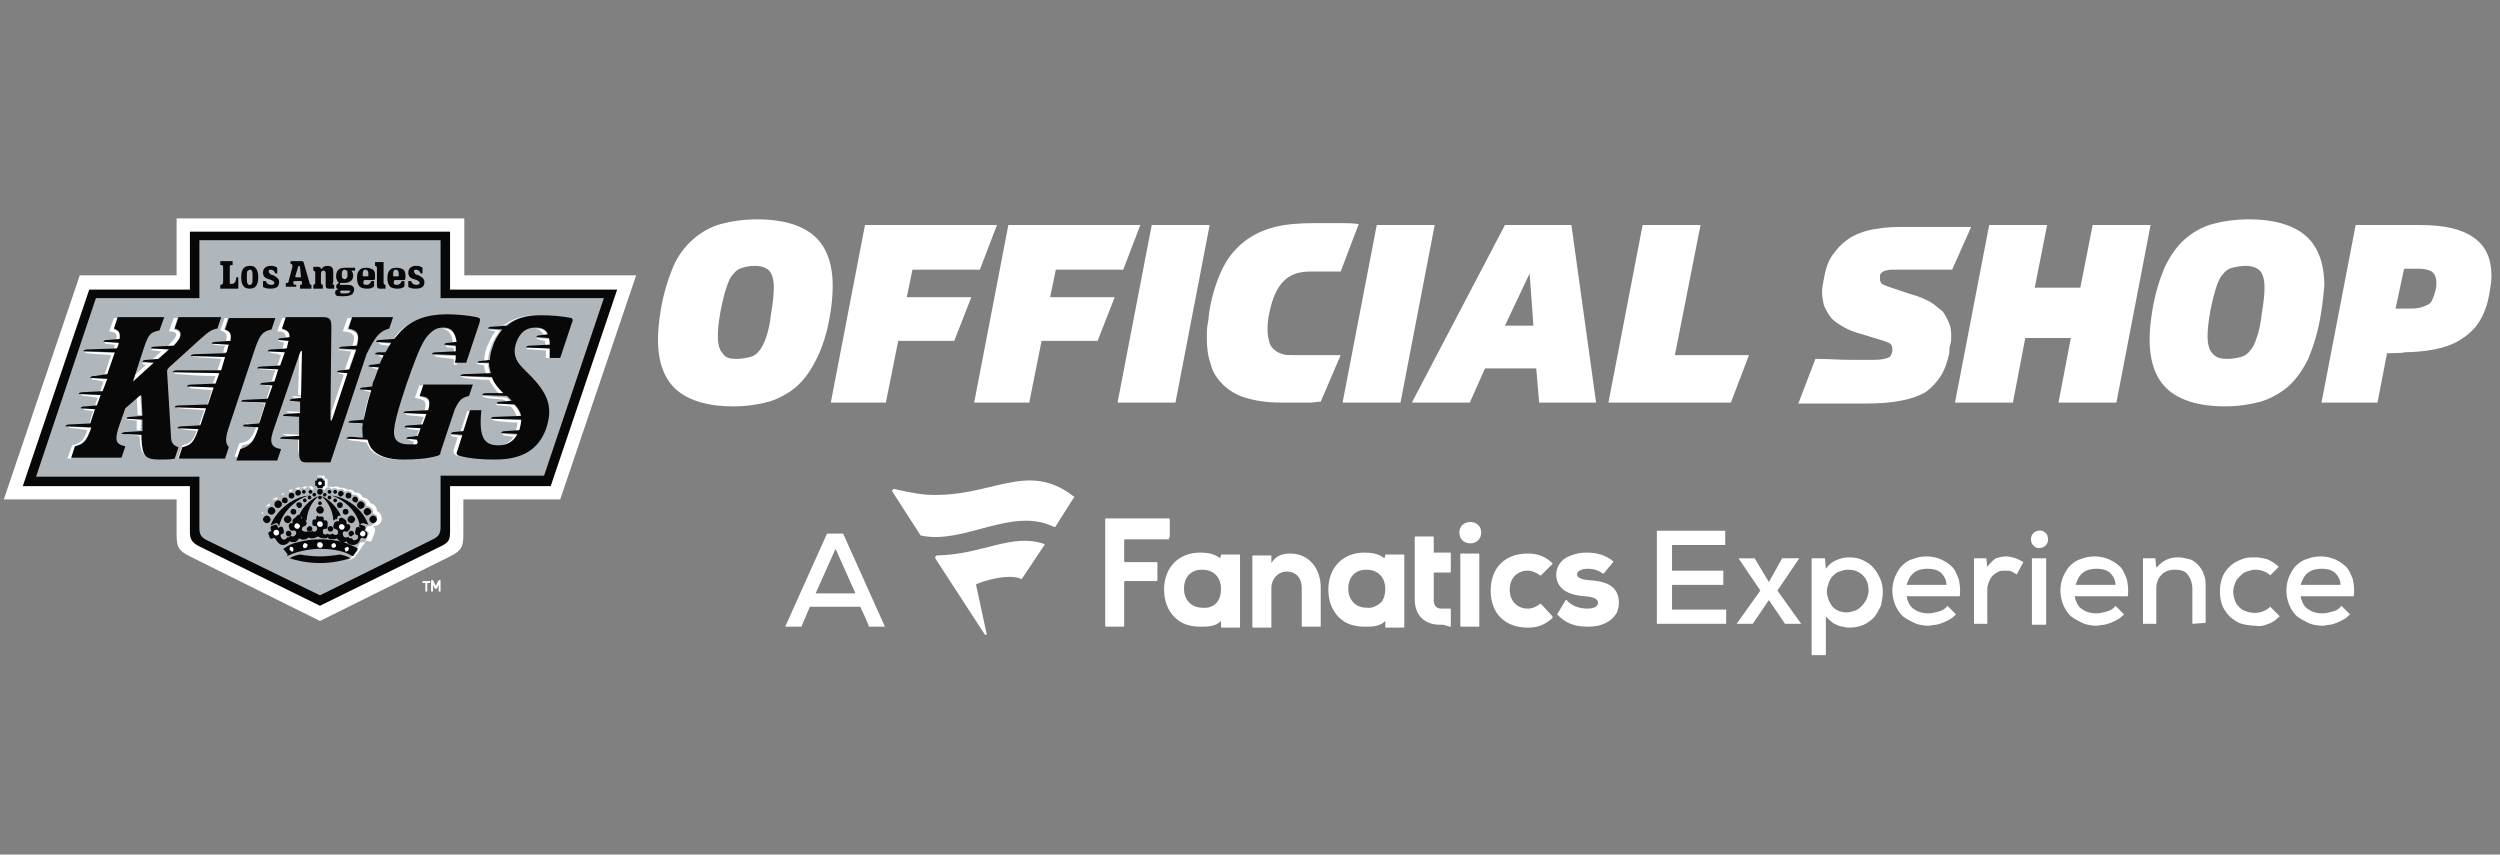 <?xml version="1.0" encoding="utf-8"?>
<!-- Generator: Adobe Illustrator 27.7.0, SVG Export Plug-In . SVG Version: 6.00 Build 0)  -->
<svg version="1.1" id="Layer_1" xmlns="http://www.w3.org/2000/svg" xmlns:xlink="http://www.w3.org/1999/xlink" x="0px" y="0px"
	 viewBox="0 0 263.3 90" style="enable-background:new 0 0 263.3 90;" xml:space="preserve">
<rect x="0" y="0" width="263.3" height="90" fill="#808080" stroke="none"/>
<style type="text/css">
	.st0{fill:#FFFFFF;}
	.st1{fill:#090808;}
	.st2{fill:#B0B7BC;}
	.st3{fill-rule:evenodd;clip-rule:evenodd;fill:#B0B7BC;}
</style>
<path class="st0" d="M87.4,33.3c-0.3,1.8-0.8,3.3-1.4,4.5s-1.3,2.2-2.1,2.9C83.1,41.4,82,42,81,42.3c-1.1,0.3-2.4,0.5-3.8,0.5
	c-2.6,0-4.6-0.6-5.9-1.7c-1.3-1.1-2-2.9-2-5.3c0-1,0.1-2,0.3-3.2c0.3-1.8,0.8-3.3,1.3-4.5s1.3-2.2,2.1-2.9c0.8-0.7,1.8-1.3,2.9-1.6
	c1.1-0.3,2.4-0.5,3.9-0.5c2.6,0,4.6,0.6,5.9,1.7s2,2.9,2,5.3C87.7,31.1,87.6,32.2,87.4,33.3z M77.6,37.8c0.5,0,1-0.1,1.4-0.2
	c0.4-0.1,0.7-0.3,1-0.7s0.5-0.8,0.7-1.4s0.4-1.4,0.5-2.4c0.2-1.2,0.3-2.1,0.3-2.8c0-0.9-0.2-1.5-0.5-1.8S80.2,28,79.5,28
	c-0.5,0-1,0.1-1.3,0.2c-0.4,0.1-0.7,0.3-1,0.7c-0.3,0.3-0.5,0.8-0.7,1.4s-0.4,1.4-0.6,2.4c-0.2,1.1-0.3,2-0.3,2.7
	c0,0.9,0.2,1.5,0.5,1.8C76.4,37.7,76.9,37.8,77.6,37.8z M94.6,35.9l-1.3,6.5h-5.8l3.6-18.7H105l-1.8,4.7h-7.1l-0.6,2.9h6.8l-1.8,4.6
	H94.6L94.6,35.9L94.6,35.9z M109.7,35.9l-1.3,6.5h-5.8l3.6-18.7h13.9l-1.8,4.7h-7.1l-0.6,2.9h6.8l-1.8,4.6H109.7L109.7,35.9
	L109.7,35.9z M123.8,42.4h-6.1l3.6-18.7h6.1L123.8,42.4z M139.1,42.3c-0.4,0-0.7,0.1-1.1,0.1h-1c-0.3,0-0.6,0-1,0h-1.1
	c-1.5,0-2.7-0.2-3.7-0.5s-1.8-0.8-2.4-1.4c-0.6-0.6-1.1-1.3-1.3-2.2c-0.3-0.8-0.4-1.8-0.4-2.8c0-0.5,0-0.9,0.1-1.4s0.1-0.9,0.2-1.5
	c0.3-1.7,0.8-3.2,1.4-4.4c0.6-1.2,1.4-2.1,2.3-2.8c0.9-0.7,2-1.2,3.2-1.5s2.6-0.4,4.2-0.4h0.9c0.3,0,0.6,0,0.9,0c0.3,0,0.7,0,1.1,0
	c0.4,0,1,0,1.7,0.1l-1.9,5c-0.3,0-0.7,0-1,0s-0.5,0-0.8,0c-0.2,0-0.5,0-0.7,0H138c-1.2,0-2.1,0.3-2.8,1s-1.2,1.8-1.5,3.3
	c-0.2,0.8-0.2,1.4-0.2,1.9s0.1,0.9,0.2,1.3c0.1,0.3,0.3,0.6,0.6,0.8c0.2,0.2,0.5,0.3,0.8,0.4s0.6,0.1,1,0.1h1.4c0.4,0,0.8,0,1.2,0
	s0.8,0,1.2,0s0.8,0,1.3,0L139.1,42.3L139.1,42.3z M147.5,42.4h-6.1l3.6-18.7h6.1L147.5,42.4z M161.8,38.8h-5.4l-1.6,3.6h-6.1
	l9.8-18.7h7l2.6,18.7h-6L161.8,38.8z M158.5,34.3h3l-0.4-5.5L158.5,34.3L158.5,34.3z M176.4,37.4h7.8l-1.9,5h-12.9l3.6-18.7h6.1
	L176.4,37.4z M205.6,28.4c-1.5,0-2.7,0-3.7,0c-0.8,0-1.7,0-2.5,0s-1.3,0.2-1.4,0.6c0,0.1,0,0.1,0,0.2s0,0.1,0,0.2
	c0,0.2,0.1,0.4,0.2,0.5c0.2,0.1,0.4,0.2,0.7,0.3l2.4,0.8c0.8,0.2,1.4,0.5,2,0.8c0.5,0.3,0.9,0.7,1.3,1c0.3,0.4,0.5,0.8,0.7,1.3
	s0.2,0.9,0.2,1.4c0,0.3,0,0.5-0.1,0.8s-0.1,0.6-0.1,0.9c-0.2,0.9-0.5,1.8-0.9,2.4s-0.9,1.2-1.6,1.7c-0.7,0.4-1.5,0.7-2.6,0.9
	c-1,0.2-2.2,0.3-3.7,0.3H195c-0.5,0-1,0-1.5,0s-1.1,0-1.8,0c-0.6,0-1.4,0-2.3,0l1.8-4.7c1.4,0,2.6,0.1,3.7,0.1h2.5
	c0.7,0,1.1-0.1,1.4-0.2c0.3-0.1,0.4-0.3,0.5-0.7c0-0.1,0-0.2,0-0.3c0-0.2-0.1-0.4-0.2-0.5c-0.2-0.1-0.4-0.2-0.7-0.3l-2.3-0.7
	c-0.8-0.2-1.5-0.5-2-0.8s-1-0.6-1.3-1s-0.5-0.8-0.7-1.2c-0.1-0.5-0.2-0.9-0.2-1.4s0.1-1,0.2-1.5c0.2-1.1,0.5-2,1.1-2.7
	c0.5-0.7,1.2-1.3,1.9-1.7c0.8-0.4,1.6-0.7,2.6-0.8c1-0.2,2.1-0.2,3.1-0.2h1.4c0.4,0,0.8,0,1.3,0s1,0,1.7,0s1.4,0,2.4,0L205.6,28.4
	L205.6,28.4z M218.1,35.6h-4.8l-1.3,6.8h-6.1l3.6-18.7h6.1l-1.3,6.6h4.8l1.3-6.6h6.1l-3.6,18.7h-6.1L218.1,35.6z M244.4,33.3
	c-0.3,1.8-0.8,3.3-1.3,4.5c-0.6,1.2-1.3,2.2-2.1,2.9s-1.9,1.3-2.9,1.6c-1.1,0.3-2.4,0.5-3.8,0.5c-2.6,0-4.6-0.6-5.9-1.7
	s-2-2.9-2-5.3c0-1,0.1-2,0.3-3.2c0.3-1.8,0.8-3.3,1.3-4.5c0.6-1.2,1.3-2.2,2.1-2.9c0.8-0.7,1.8-1.3,2.9-1.6c1.1-0.3,2.4-0.5,3.9-0.5
	c2.6,0,4.6,0.6,5.9,1.7c1.3,1.1,2,2.9,2,5.3C244.7,31.1,244.6,32.2,244.4,33.3z M234.6,37.8c0.5,0,1-0.1,1.4-0.2
	c0.4-0.1,0.7-0.3,1-0.7c0.3-0.3,0.5-0.8,0.7-1.4c0.2-0.6,0.4-1.4,0.5-2.4c0.2-1.2,0.3-2.1,0.3-2.8c0-0.9-0.2-1.5-0.5-1.8
	s-0.8-0.5-1.5-0.5c-0.5,0-1,0.1-1.4,0.2s-0.7,0.3-1,0.7c-0.3,0.3-0.5,0.8-0.7,1.4s-0.4,1.4-0.6,2.4c-0.2,1.1-0.3,2-0.3,2.7
	c0,0.9,0.2,1.5,0.5,1.8C233.4,37.7,233.9,37.8,234.6,37.8z M251.4,37.2l-1,5.2h-5.9l3.6-18.7h6.8c2.5,0,4.3,0.4,5.6,1.3
	s1.9,2.2,1.9,4.1c0,0.5-0.1,1.1-0.2,1.7c-0.2,1.3-0.6,2.3-1.1,3.1s-1.2,1.4-2,1.9s-1.7,0.8-2.7,1c-1.1,0.2-2.2,0.3-3.2,0.3
	C253.3,37.2,251.4,37.2,251.4,37.2z M252.3,32.5h1.4c0.4,0,0.8,0,1.2-0.1c0.3-0.1,0.6-0.2,0.8-0.3s0.4-0.3,0.5-0.6
	c0.1-0.2,0.2-0.5,0.3-0.9c0.1-0.3,0.1-0.5,0.1-0.8c0-0.6-0.2-1-0.5-1.2c-0.3-0.2-0.8-0.3-1.5-0.3h-1.4L252.3,32.5L252.3,32.5z"/>
<g id="XMLID_185_">
	<path id="XMLID_193_" class="st0" d="M135.9,58.3c1.9,0,3.2,1.5,3.2,3.6v4c0,0.1,0,0.1-0.1,0.1h-1.8c-0.1,0-0.1,0-0.1-0.1v-4
		c0-0.8-0.4-1.7-1.6-1.7l0,0c-0.9,0-1.6,0.8-1.6,1.7V66c0,0.1,0,0.1-0.1,0.1H132c-0.1,0-0.1,0-0.1-0.1v-7.4c0-0.1,0-0.1,0.1-0.1h1.8
		c0.1,0,0.1,0,0.1,0.1v0.7C134.4,58.5,135.1,58.3,135.9,58.3 M164,64.7L164,64.7c1.1,1.2,2.3,1.3,3.3,1.3c1.5,0,2.5-0.6,3-1.5
		c0.1-0.3,0.2-0.6,0.2-1c0-2-1.7-2.3-3.2-2.4c-1.2-0.1-1.2-0.5-1.2-0.6c0-0.5,0.8-0.6,1.1-0.6c0.7,0,1.2,0.2,1.6,0.5h0.1l0,0l0,0
		l1-1.2v-0.1c-0.8-0.6-1.6-0.9-2.8-0.9c-0.8,0-1.5,0.2-2.1,0.5c-0.7,0.4-1.1,1.1-1.1,1.8c0,1.4,1.1,2.2,3.1,2.3
		c1.1,0.1,1.3,0.4,1.3,0.7c0,0.4-0.5,0.6-1.1,0.6l0,0c-0.9,0-1.7-0.3-2.2-0.9h-0.1l0,0L164,64.7L164,64.7z M145.5,63.4
		c0.3-0.4,0.4-0.9,0.4-1.4c0-1-0.6-2-2-2c-1.2,0-1.9,0.8-1.9,2s0.8,2,1.9,2C144.5,64.1,145.1,63.8,145.5,63.4 M145.9,58.5
		c0-0.1,0-0.1,0.1-0.1h1.8c0.1,0,0.1,0,0.1,0.1V66c0,0.1,0,0.1-0.1,0.1H146c-0.1,0-0.1,0-0.1-0.1v-0.6c-0.6,0.6-1.4,0.6-2.1,0.6
		h-0.1c-1.1,0-2-0.3-2.7-1s-1.1-1.7-1.1-2.9c0-2.3,1.5-3.9,3.8-3.9l0,0c0.7,0,1.5,0.1,2.1,0.6L145.9,58.5L145.9,58.5z M123.2,56.5
		v-1.8c0-0.1-0.1-0.1-0.1-0.1h-6.6c-0.1,0-0.1,0.1-0.1,0.1v11.2c0,0.1,0.1,0.1,0.1,0.1l0,0h1.8c0.1,0,0.1-0.1,0.1-0.1v-4.6
		c0-0.1,0.1-0.1,0.1-0.1l0,0h3.3c0.1,0,0.1-0.1,0.1-0.1v-1.8c0-0.1-0.1-0.1-0.1-0.1h-3.3c-0.1,0-0.1-0.1-0.1-0.1v-2.2
		c0-0.1,0.1-0.1,0.1-0.1l0,0h4.6C123.1,56.6,123.2,56.6,123.2,56.5L123.2,56.5L123.2,56.5 M162.3,63.6h-0.1
		c-0.4,0.3-0.8,0.5-1.3,0.5c-1.1,0-1.9-0.8-1.9-2s0.8-2,1.9-2c0.4,0,0.9,0.2,1.3,0.5h0.1l1.2-1.2v-0.1l0,0c-0.8-0.7-1.5-1-2.6-1
		c-2.4,0-3.9,1.5-3.9,3.9c0,2.4,1.5,3.9,3.9,3.9c1.1,0,1.8-0.3,2.6-1c0,0,0-0.1,0-0.2L162.3,63.6L162.3,63.6z M152.7,66
		c0.1,0,0.1,0,0.1-0.1v-1.7c0-0.1,0-0.1-0.1-0.1c-0.2,0-0.8,0-0.9,0c-0.5,0-0.8-0.3-0.8-0.9v-2.9h1.7c0.1,0,0.1,0,0.1-0.1v-1.9
		c0-0.1,0-0.1-0.1-0.1H151v-1.6c0-0.1,0-0.1-0.1-0.1h-1.8c-0.1,0-0.1,0-0.1,0.1v6.5c0,1.7,1,2.7,2.7,2.7h0.3L152.7,66L152.7,66z
		 M128.2,63.4c0.3-0.4,0.4-0.9,0.4-1.4c0-1-0.6-2-2-2c-1.2,0-1.9,0.8-1.9,2s0.8,2,1.9,2C127.3,64.1,127.9,63.8,128.2,63.4
		 M128.6,58.5c0-0.1,0-0.1,0.1-0.1h1.8c0.1,0,0.1,0,0.1,0.1V66c0,0.1,0,0.1-0.1,0.1h-1.8c-0.1,0-0.1,0-0.1-0.1v-0.6
		c-0.6,0.6-1.4,0.6-2.1,0.6h-0.1c-1.1,0-2-0.3-2.7-1s-1.1-1.7-1.1-2.9c0-2.3,1.5-3.9,3.8-3.9l0,0c0.7,0,1.5,0.1,2.1,0.6L128.6,58.5
		L128.6,58.5z M153.9,66h1.8c0.1,0,0.1,0,0.1-0.1v-7.5c0-0.1,0-0.1-0.1-0.1h-1.8c-0.1,0-0.1,0-0.1,0.1v7.5
		C153.8,66,153.9,66,153.9,66 M156,56.1c0-1.5-2.3-1.5-2.3,0S156,57.6,156,56.1"/>
	<path id="XMLID_186_" class="st0" d="M113.1,52.4l-1.9,3c0,0.1-0.1,0.1-0.2,0.1c-4.4-2.2-9.5,1.9-14,0.9c0,0-0.1,0-0.1-0.1L94,51.8
		c-0.1-0.1,0-0.2,0.1-0.3h0.1c0.4,0.1,2.1,0.5,3.4,0.6c6.8,0.4,10.5-3.7,15.5,0.2C113.2,52.3,113.2,52.4,113.1,52.4z M107.6,61
		L107.6,61l2.4-3.6v-0.1c-3.4-1.2-6.5,1.1-11.3,1.2c-0.1,0-0.2,0.1-0.2,0.2v0.1l5.2,8c0.1,0.1,0.3,0.1,0.2-0.1l-1.1-5.1
		c0,0,0-0.1,0.1-0.1C103.3,61.3,106.2,60.3,107.6,61z"/>
</g>
<path class="st0" d="M181.8,65.7h-7.3v-9.8h7.2v1.5h-5.6v2.7h5.4v1.5h-5.4v2.6h5.7L181.8,65.7L181.8,65.7z M187.7,58.8h1.8l0,0
	l-2.3,3.4l2.5,3.5l0,0H188l-1.7-2.5l-1.7,2.5h-1.7l0,0l2.5-3.5l-2.3-3.4l0,0h1.7l1.5,2.5L187.7,58.8z M190.8,69V58.8h1.4l0.1,1.1
	c0.3-0.4,0.6-0.7,1.1-0.9c0.4-0.2,0.9-0.3,1.4-0.3s1,0.1,1.4,0.3s0.8,0.4,1.1,0.8c0.3,0.3,0.5,0.7,0.7,1.1s0.3,0.9,0.3,1.4
	s-0.1,1-0.2,1.5c-0.2,0.4-0.4,0.8-0.7,1.2c-0.3,0.3-0.7,0.6-1.1,0.8c-0.5,0.2-1,0.3-1.5,0.3c-0.2,0-0.4,0-0.7-0.1
	c-0.2,0-0.5-0.1-0.7-0.2s-0.4-0.2-0.6-0.4c-0.2-0.2-0.4-0.3-0.5-0.5V69H190.8L190.8,69z M194.5,64.5c0.3,0,0.6-0.1,0.9-0.2
	c0.3-0.1,0.5-0.3,0.7-0.5c0.2-0.2,0.3-0.4,0.5-0.7c0.1-0.3,0.2-0.6,0.2-0.9c0-0.7-0.2-1.2-0.6-1.6c-0.4-0.4-0.9-0.6-1.6-0.6
	c-0.3,0-0.6,0.1-0.9,0.2c-0.3,0.1-0.5,0.3-0.7,0.5s-0.3,0.4-0.4,0.7c-0.1,0.3-0.2,0.6-0.2,0.9s0.1,0.6,0.2,0.9s0.3,0.5,0.4,0.7
	C193.4,64.3,193.9,64.5,194.5,64.5z M200.8,62.8c0.1,0.5,0.3,1,0.7,1.3c0.4,0.3,0.9,0.5,1.6,0.5c0.4,0,0.7-0.1,1.1-0.2
	c0.4-0.1,0.7-0.3,0.9-0.6l0.9,0.9c-0.2,0.2-0.4,0.4-0.6,0.5c-0.5,0.3-1,0.5-1.5,0.6c-0.3,0-0.5,0.1-0.8,0.1c-0.5,0-1.1-0.1-1.5-0.3
	c-0.4-0.2-0.8-0.4-1.2-0.7c-0.3-0.3-0.6-0.7-0.8-1.2s-0.3-1-0.3-1.5s0.1-1,0.3-1.5c0.2-0.4,0.4-0.8,0.7-1.1s0.7-0.6,1.1-0.7
	c0.5-0.2,1-0.3,1.5-0.3s1,0.1,1.5,0.3c0.4,0.2,0.8,0.4,1.2,0.8c0.3,0.3,0.5,0.8,0.7,1.3c0.1,0.5,0.2,1.1,0.1,1.8H200.8z M205,61.6
	c0-0.6-0.3-1-0.6-1.3c-0.4-0.3-0.8-0.4-1.4-0.4c-0.5,0-1,0.1-1.4,0.4c-0.4,0.3-0.6,0.7-0.8,1.3H205L205,61.6z M209.2,58.8l0.1,0.9
	c0.3-0.4,0.6-0.7,0.9-0.9c0.4-0.1,0.7-0.2,1.1-0.2c0.3,0,0.7,0.1,1,0.2c0.3,0.1,0.6,0.3,0.8,0.4l-0.7,1.3c-0.2-0.1-0.3-0.2-0.5-0.3
	s-0.4-0.1-0.7-0.1s-0.5,0-0.7,0.1s-0.4,0.2-0.6,0.4c-0.2,0.2-0.3,0.4-0.4,0.6c-0.1,0.3-0.2,0.5-0.2,0.8v3.7h-1.4v-6.9L209.2,58.8
	L209.2,58.8L209.2,58.8z M213.9,56.8c0-0.3,0.1-0.5,0.3-0.7c0.4-0.3,0.9-0.3,1.2,0c0.2,0.1,0.3,0.4,0.3,0.7s-0.1,0.5-0.3,0.7
	c-0.4,0.3-0.9,0.3-1.2,0C214,57.3,213.9,57.1,213.9,56.8z M215.5,58.8v7H214v-7C214,58.8,215.5,58.8,215.5,58.8z M218.5,62.8
	c0.1,0.5,0.3,1,0.7,1.3c0.4,0.3,0.9,0.5,1.6,0.5c0.4,0,0.7-0.1,1.1-0.2c0.4-0.1,0.7-0.3,0.9-0.6l0.9,0.9c-0.2,0.2-0.4,0.4-0.6,0.5
	c-0.5,0.3-1,0.5-1.5,0.6c-0.3,0-0.5,0.1-0.8,0.1c-0.5,0-1.1-0.1-1.5-0.3c-0.4-0.2-0.8-0.4-1.2-0.7c-0.3-0.3-0.6-0.7-0.8-1.2
	s-0.3-1-0.3-1.5s0.1-1,0.3-1.5c0.2-0.4,0.4-0.8,0.7-1.1s0.7-0.6,1.1-0.7c0.5-0.2,1-0.3,1.5-0.3s1,0.1,1.5,0.3
	c0.4,0.2,0.8,0.4,1.2,0.8c0.3,0.3,0.5,0.8,0.7,1.3c0.1,0.5,0.2,1.1,0.1,1.8H218.5z M222.8,61.6c0-0.6-0.3-1-0.6-1.3
	c-0.4-0.3-0.8-0.4-1.4-0.4c-0.5,0-1,0.1-1.4,0.4c-0.4,0.3-0.6,0.7-0.8,1.3H222.8L222.8,61.6z M230.9,65.7V62c0-0.6-0.2-1.1-0.5-1.5
	S229.6,60,229,60c-0.5,0-1.1,0.2-1.4,0.6c-0.2,0.2-0.3,0.4-0.4,0.7c-0.1,0.3-0.1,0.5-0.1,0.8v3.6h-1.4v-6.9h1.3l0.1,1
	c0.7-0.8,1.4-1.1,2.3-1.1c0.4,0,0.8,0.1,1.2,0.2c0.4,0.1,0.7,0.4,0.9,0.6s0.5,0.6,0.6,1c0.2,0.4,0.2,0.9,0.2,1.4v3.7L230.9,65.7
	L230.9,65.7z M240.1,64.9c-0.4,0.4-0.8,0.7-1.2,0.8c-0.4,0.2-0.9,0.3-1.4,0.2c-0.5,0-1-0.1-1.4-0.2s-0.8-0.4-1.2-0.7
	c-0.3-0.3-0.6-0.7-0.8-1.1c-0.2-0.5-0.3-1-0.3-1.6s0.1-1.1,0.3-1.6s0.5-0.8,0.8-1.1s0.7-0.5,1.2-0.7s0.9-0.2,1.4-0.2
	s0.9,0.1,1.3,0.2c0.4,0.2,0.8,0.4,1.2,0.8l-0.9,0.9c-0.4-0.4-1-0.6-1.6-0.6c-0.3,0-0.6,0.1-0.9,0.2c-0.3,0.1-0.5,0.3-0.7,0.5
	s-0.4,0.4-0.5,0.7s-0.2,0.6-0.2,0.9c0,0.4,0.1,0.7,0.2,1c0.1,0.3,0.3,0.5,0.5,0.7s0.4,0.3,0.7,0.4c0.6,0.2,1.2,0.2,1.7,0
	c0.3-0.1,0.6-0.3,0.8-0.5L240.1,64.9L240.1,64.9z M242.3,62.8c0.1,0.5,0.3,1,0.7,1.3c0.4,0.3,0.9,0.5,1.6,0.5c0.4,0,0.7-0.1,1.1-0.2
	c0.4-0.1,0.7-0.3,0.9-0.6l0.9,0.9c-0.2,0.2-0.4,0.4-0.6,0.5c-0.5,0.3-1,0.5-1.5,0.6c-0.3,0-0.5,0.1-0.8,0.1c-0.5,0-1.1-0.1-1.5-0.3
	c-0.4-0.2-0.8-0.4-1.2-0.7c-0.3-0.3-0.6-0.7-0.8-1.2c-0.2-0.5-0.3-1-0.3-1.5s0.1-1,0.3-1.5c0.2-0.4,0.4-0.8,0.7-1.1s0.7-0.6,1.1-0.7
	c0.5-0.2,1-0.3,1.5-0.3s1,0.1,1.5,0.3c0.4,0.2,0.8,0.4,1.2,0.8c0.3,0.3,0.5,0.8,0.7,1.3c0.1,0.5,0.2,1.1,0.1,1.8H242.3z M246.5,61.6
	c0-0.6-0.3-1-0.6-1.3c-0.4-0.3-0.8-0.4-1.4-0.4c-0.5,0-1,0.1-1.4,0.4c-0.4,0.3-0.6,0.7-0.8,1.3H246.5L246.5,61.6z M90.6,63.9h-5.3
	L84.4,66h-1.7l4.4-9.8h1.7l4.4,9.8h-1.7C91.6,66,90.6,63.9,90.6,63.9z M88,57.8l-2.1,4.7h4.2L88,57.8z"/>
<g>
	<g>
		<path class="st0" d="M48.8,52.6v3.7c0,1.3-0.2,1.7-1.4,2.3l-13.7,6.8L20,58.6c-1.2-0.6-1.4-1-1.4-2.3v-3.7H0.4L8.4,29h10.2V23
			h30.3V29h18.1L59,52.6H48.8z"/>
		<path class="st1" d="M33.7,63.8l12.8-6.3c0.8-0.4,0.9-0.7,0.9-1.5v-4.8H58l7-20.7H47.4v-6.1H20v6.1H9.4l-7,20.7H20V56
			c0,0.8,0.2,1.1,0.9,1.5L33.7,63.8"/>
		<path class="st2" d="M33.7,62.7l11.9-5.9c0.6-0.3,0.8-0.6,0.8-1.3v-5.4h10.9l6.3-18.7H46.4v-6.1H21v6.1H10.1L3.8,50.2H21v5.4
			c0,0.7,0.2,1,0.8,1.3L33.7,62.7"/>
		<g>
			<g>
				<path class="st0" d="M34.1,50.1c0.1,0,0.1,0.1,0.1,0.1v0.2h0.1c0.1,0,0.2,0.1,0.2,0.2v0.7c0.3-0.1,0.5,0,0.6,0
					c0.2-0.1,0.5-0.1,0.7,0.1c0.2-0.1,0.6,0,0.8,0.2c0.3-0.1,0.6,0,0.8,0.3c0.4-0.1,0.7,0.2,0.8,0.5c0.4,0,0.7,0.3,0.8,0.6
					c0.5,0.1,0.7,0.5,0.7,0.8c0.3,0.2,0.5,0.4,0.5,0.8c0,0.4-0.2,0.7-0.7,0.8c-0.1,0-0.2,0-0.2,0.1c0.2,0,0.2,0.2,0.2,0.4
					c0,0.1-0.3,0.9-0.3,0.9c-0.1,0.2-0.2,0.3-0.4,0.2c-0.2-0.1-0.3,0-0.4,0.2c-0.1,0.2-0.2,0.3-0.3,0.4c-0.2,0.4-0.5,0.7-0.6,0.9
					c-0.1,0.2-0.2,0.2-0.3,0.3c-0.7,0.4-2.1,0.7-3.4,0.7c-1.3,0-2.7-0.3-3.4-0.7c-0.1-0.1-0.2-0.1-0.3-0.3c-0.1-0.2-0.3-0.6-0.6-0.9
					c-0.1-0.1-0.2-0.3-0.3-0.4c-0.1-0.2-0.2-0.2-0.4-0.2c-0.2,0.1-0.3,0-0.4-0.2c0,0-0.3-0.8-0.3-0.9c0-0.2,0-0.3,0.2-0.4
					c0-0.1-0.1-0.1-0.2-0.1c-0.5-0.1-0.7-0.4-0.7-0.8c0-0.4,0.2-0.7,0.5-0.8c0-0.3,0.2-0.8,0.7-0.8c0-0.4,0.4-0.7,0.8-0.6
					c0.1-0.3,0.4-0.5,0.8-0.5c0.2-0.3,0.5-0.4,0.8-0.3c0.2-0.3,0.5-0.3,0.8-0.2c0.2-0.2,0.5-0.2,0.7-0.1c0.1-0.1,0.3-0.2,0.6,0v-0.7
					c0-0.1,0-0.2,0.2-0.2h0.1v-0.2c0-0.1,0-0.1,0.1-0.1H34.1z"/>
			</g>
			<g>
				<g>
					<g>
						<g>
							<g>
								<g>
									<path class="st3" d="M39.3,54.1c0-0.1,0-0.1,0-0.2c0-0.3-0.3-0.6-0.6-0.6c0,0,0,0-0.1,0c0,0,0-0.1,0-0.1
										c0-0.3-0.3-0.6-0.6-0.6c-0.1,0-0.1,0-0.2,0c0,0,0,0,0,0c0-0.3-0.2-0.5-0.5-0.5c-0.1,0-0.2,0-0.2,0c0-0.2-0.2-0.4-0.5-0.4
										c-0.1,0-0.2,0-0.3,0.1c-0.1-0.2-0.2-0.3-0.4-0.3c-0.1,0-0.2,0-0.3,0.1c-0.1-0.1-0.2-0.2-0.4-0.2c-0.1,0-0.2,0.1-0.3,0.1
										c-0.1-0.1-0.2-0.2-0.3-0.2c-0.2,0-0.3,0.1-0.4,0.3c-0.2,0-0.2-0.1-0.2-0.2c0,0,0-0.1,0.1-0.1h0c0.1,0,0.1-0.1,0.1-0.1v-0.6
										c0-0.1,0-0.2-0.2-0.2h-0.1v-0.1c0-0.1,0-0.1-0.1-0.1h-0.6c-0.1,0-0.1,0.1-0.1,0.1v0.1h-0.1c-0.1,0-0.2,0.1-0.2,0.2v0.6
										c0,0.1,0.1,0.1,0.1,0.1h0c0,0,0.1,0,0.1,0.1c0,0.1-0.1,0.2-0.2,0.2c0-0.2-0.2-0.3-0.4-0.3c-0.1,0-0.2,0.1-0.3,0.2
										c-0.1-0.1-0.2-0.1-0.3-0.1c-0.2,0-0.3,0.1-0.4,0.2c-0.1-0.1-0.2-0.1-0.3-0.1c-0.2,0-0.4,0.1-0.4,0.3
										c-0.1,0-0.2-0.1-0.3-0.1c-0.3,0-0.5,0.2-0.5,0.4c-0.1,0-0.1,0-0.2,0c-0.3,0-0.5,0.2-0.5,0.5c0,0,0,0,0,0c0,0-0.1,0-0.2,0
										c-0.3,0-0.6,0.3-0.6,0.6c0,0,0,0.1,0,0.1c0,0,0,0-0.1,0c-0.3,0-0.6,0.3-0.6,0.6c0,0.1,0,0.1,0,0.2c-0.3,0-0.6,0.3-0.6,0.7
										c0,0.3,0.2,0.6,0.5,0.6c0.2,0,0.3,0,0.4,0.2c0,0,0,0.1,0.1,0.2l-0.1,0.1c-0.2,0.1-0.2,0.2-0.2,0.4l0.2,0.5
										c0.1,0.2,0.2,0.3,0.4,0.3c0.2-0.1,0.3-0.1,0.3,0.1c0.2,0.4,0.4,0.6,0.6,0.6c-0.2,0.1-0.2,0.2,0,0.4l0.3,0.5
										c0.1,0.2,0.2,0.2,0.3,0.3c0.7,0.4,2.1,0.7,3.4,0.7c1.3,0,2.7-0.3,3.4-0.7c0.1-0.1,0.2-0.1,0.3-0.3l0.3-0.5
										c0.2-0.3,0.2-0.3,0-0.4c0.3,0,0.4-0.2,0.6-0.6c0.1-0.1,0.1-0.1,0.3-0.1c0.2,0.1,0.3-0.1,0.4-0.3l0.2-0.5
										c0.1-0.1,0-0.3-0.2-0.4l-0.1-0.1c0-0.1,0-0.1,0.1-0.2c0.1-0.2,0.2-0.2,0.4-0.2c0.3-0.1,0.5-0.3,0.5-0.6
										C39.9,54.4,39.7,54.2,39.3,54.1z"/>
								</g>
							</g>
						</g>
					</g>
				</g>
			</g>
			<g>
				<g>
					<path class="st1" d="M33.4,51.2v0.1c0,0,0,0.1,0.1,0.1h0.4c0,0,0.1,0,0.1-0.1v-0.1h0.1c0,0,0.1,0,0.1-0.1v-0.4
						c0,0,0-0.1-0.1-0.1h-0.1v-0.1c0,0,0-0.1-0.1-0.1h-0.4c-0.1,0-0.1,0-0.1,0.1v0.1h-0.1c0,0-0.1,0-0.1,0.1v0.4c0,0,0,0.1,0.1,0.1
						H33.4z"/>
				</g>
				<g>
					<path class="st1" d="M30.4,58.5c1-0.5,2.5-0.7,3.3-0.7c0.8,0,2.3,0.1,3.3,0.7c0.2,0.1,0.2,0.1,0.3-0.1l0.3-0.4
						c0.1-0.2,0.1-0.2,0-0.3c-0.4-0.2-0.9-0.4-1.4-0.6c-0.8-0.2-1.6-0.3-2.4-0.3c-0.9,0-1.7,0.1-2.4,0.3c-0.5,0.1-1,0.3-1.4,0.6
						c-0.2,0.1-0.2,0.1,0,0.3l0.3,0.4C30.2,58.6,30.2,58.6,30.4,58.5z"/>
				</g>
				<g>
					<path class="st1" d="M33.5,54.3c-0.1,0-0.2,0.1-0.2,0.2v0.2h-0.2c-0.1,0-0.2,0.1-0.2,0.2v0.3c0,0.1,0.1,0.2,0.2,0.2
						c0.3,0,0.3,0.1,0.3,0.3c0,0.2-0.2,0.3-0.3,0.3c-0.1,0-0.1,0-0.2-0.1c0,0,0,0,0,0c-0.1,0.1-0.2,0.1-0.3,0.1
						c-0.1,0-0.2,0-0.2-0.1c0,0,0,0,0,0c0,0.1-0.1,0.1-0.2,0.1c-0.2,0-0.4-0.1-0.4-0.2c0-0.2,0-0.3,0.3-0.4c0.1,0,0.2-0.2,0.2-0.3
						l-0.1-0.3c0-0.1-0.2-0.2-0.3-0.2l-0.2,0l0-0.2c0-0.1-0.2-0.2-0.3-0.2L31,54.6c-0.1,0-0.2,0.2-0.2,0.3l0,0.2l-0.2,0
						c-0.1,0-0.2,0.2-0.2,0.3l0.1,0.3c0,0.1,0.1,0.2,0.3,0.2c0.3-0.1,0.4,0.1,0.4,0.2c0,0.2-0.1,0.3-0.3,0.4c-0.1,0-0.2,0-0.3-0.1
						c0,0,0,0,0,0c0,0.1-0.1,0.1-0.2,0.2c-0.1,0-0.2,0-0.2,0c0,0,0,0,0,0c0,0.1-0.1,0.2-0.2,0.2c-0.1,0.1-0.3,0-0.4-0.2
						c-0.1-0.2-0.1-0.3,0.2-0.4c0.1,0,0.1-0.2,0.1-0.3l-0.1-0.3c0-0.1-0.2-0.2-0.3-0.1l-0.2,0.1l-0.1-0.2c0-0.1-0.1-0.2-0.3-0.1
						l-0.3,0.1c-0.1,0-0.1,0.1-0.1,0.3c0,0.1,0.1,0.2,0.1,0.2L28.4,56c-0.1,0-0.2,0.2-0.1,0.3l0.1,0.3c0,0.1,0.2,0.2,0.3,0.1
						c0.2-0.1,0.3,0,0.4,0.2c0.2,0.3,0.4,0.5,0.7,0.5c0.3,0,0.6-0.2,0.7-0.4c0.2,0.1,0.3,0.1,0.5,0.1c0.2,0,0.4-0.2,0.5-0.4
						c0.2,0.1,0.4,0.2,0.6,0.1c0.2,0,0.3-0.1,0.4-0.2c0.1,0.1,0.3,0.1,0.4,0.1c0.2,0,0.4-0.1,0.6-0.2c0.1,0.1,0.4,0.2,0.6,0.2
						c0.2,0,0.3,0,0.4-0.1c0.1,0.1,0.2,0.2,0.4,0.2c0.2,0,0.4,0,0.6-0.1c0.1,0.2,0.3,0.3,0.5,0.4c0.2,0,0.4,0,0.5-0.1
						c0.1,0.3,0.4,0.4,0.7,0.4c0.3,0,0.6-0.2,0.7-0.5c0.1-0.3,0.2-0.3,0.4-0.2c0.1,0,0.3,0,0.3-0.1l0.1-0.3c0-0.1,0-0.2-0.1-0.3
						l-0.2-0.1c0,0,0-0.1,0.1-0.2c0-0.1,0-0.2-0.1-0.3l-0.3-0.1c-0.2-0.1-0.3,0-0.3,0.1L38,55.6l-0.2-0.1c-0.1,0-0.2,0-0.3,0.1
						L37.4,56c0,0.1,0,0.3,0.1,0.3c0.3,0.1,0.2,0.2,0.2,0.4c-0.1,0.1-0.2,0.2-0.4,0.2c-0.1,0-0.2-0.1-0.2-0.2c0,0,0,0,0,0
						c-0.1,0-0.1,0-0.2,0c-0.1,0-0.2-0.1-0.2-0.2c0,0,0,0,0,0c-0.1,0.1-0.2,0.1-0.3,0.1c-0.2,0-0.3-0.2-0.3-0.4
						c0-0.2,0.1-0.3,0.4-0.2c0.1,0,0.2-0.1,0.3-0.2l0.1-0.3c0-0.1-0.1-0.3-0.2-0.3l-0.2,0l0-0.2c0-0.1-0.1-0.3-0.2-0.3L36,54.5
						c-0.1,0-0.3,0.1-0.3,0.2l0,0.2l-0.2,0c-0.1,0-0.3,0.1-0.3,0.2l-0.1,0.3c0,0.1,0,0.3,0.2,0.3c0.3,0.1,0.3,0.2,0.3,0.4
						c0,0.2-0.2,0.3-0.4,0.2c-0.1,0-0.1-0.1-0.2-0.1c0,0,0,0,0,0c-0.1,0-0.1,0.1-0.2,0.1c-0.1,0-0.2,0-0.3-0.1c0,0,0,0,0,0
						c-0.1,0-0.1,0.1-0.2,0.1c-0.2,0-0.3-0.1-0.3-0.3c0-0.2,0-0.3,0.3-0.3c0.1,0,0.2-0.1,0.2-0.2V55c0-0.1-0.1-0.2-0.2-0.2h-0.2
						v-0.2c0-0.1-0.1-0.2-0.2-0.2H33.5z"/>
				</g>
				<g>
					<path class="st1" d="M33.7,59.3c1.4,0,2.5-0.3,3.2-0.5c-0.3-0.2-0.6-0.3-1.1-0.4c-0.6,0.1-1.4,0.2-2.1,0.2
						c-0.7,0-1.6-0.1-2.1-0.2c-0.5,0.1-0.8,0.2-1.1,0.4C31.1,59,32.3,59.3,33.7,59.3z"/>
				</g>
				<g>
					<path class="st1" d="M35.5,52.7c0-0.1-0.1-0.2-0.2-0.2c-0.1,0-0.2,0.1-0.2,0.2c0,0.1,0.1,0.2,0.2,0.2
						C35.4,52.9,35.5,52.8,35.5,52.7z"/>
				</g>
				<g>
					<path class="st1" d="M34.4,52.1c0-0.1-0.1-0.2-0.2-0.2C34.1,52,34,52,34,52.1c0,0.1,0.1,0.2,0.2,0.2
						C34.3,52.3,34.4,52.2,34.4,52.1z"/>
				</g>
				<g>
					<path class="st1" d="M34.9,52.4c0-0.1-0.1-0.2-0.2-0.2c-0.1,0-0.2,0.1-0.2,0.2c0,0.1,0.1,0.2,0.2,0.2
						C34.8,52.6,34.9,52.5,34.9,52.4z"/>
				</g>
				<g>
					<path class="st1" d="M36.1,53.2c0-0.2-0.1-0.3-0.3-0.3c-0.2,0-0.3,0.1-0.3,0.3c0,0.2,0.1,0.3,0.3,0.3
						C36,53.5,36.1,53.4,36.1,53.2z"/>
				</g>
				<g>
					<path class="st1" d="M36.7,53.9c0-0.2-0.1-0.3-0.3-0.3s-0.3,0.1-0.3,0.3c0,0.2,0.1,0.3,0.3,0.3S36.7,54.1,36.7,53.9z"/>
				</g>
				<g>
					<path class="st1" d="M37.4,54.7c0-0.2-0.2-0.4-0.4-0.4c-0.2,0-0.4,0.2-0.4,0.4c0,0.2,0.2,0.4,0.4,0.4
						C37.2,55.1,37.4,54.9,37.4,54.7z"/>
				</g>
				<g>
					<path class="st1" d="M36.2,52c0-0.1-0.1-0.3-0.3-0.3c-0.1,0-0.3,0.1-0.3,0.3c0,0.1,0.1,0.3,0.3,0.3
						C36.1,52.2,36.2,52.1,36.2,52z"/>
				</g>
				<g>
					<path class="st1" d="M37,52.2c0-0.2-0.1-0.3-0.3-0.3c-0.2,0-0.3,0.1-0.3,0.3c0,0.2,0.1,0.3,0.3,0.3C36.9,52.5,37,52.4,37,52.2z
						"/>
				</g>
				<g>
					<path class="st1" d="M37.7,52.6c0-0.2-0.2-0.3-0.3-0.3c-0.2,0-0.3,0.2-0.3,0.3c0,0.2,0.2,0.3,0.3,0.3
						C37.6,53,37.7,52.8,37.7,52.6z"/>
				</g>
				<g>
					<path class="st1" d="M34.9,51.8c0-0.1-0.1-0.2-0.2-0.2c-0.1,0-0.2,0.1-0.2,0.2c0,0.1,0.1,0.2,0.2,0.2
						C34.8,52,34.9,51.9,34.9,51.8z"/>
				</g>
				<g>
					<path class="st1" d="M35.5,51.8c0-0.1-0.1-0.2-0.2-0.2c-0.1,0-0.2,0.1-0.2,0.2c0,0.1,0.1,0.2,0.2,0.2
						C35.4,52,35.5,51.9,35.5,51.8z"/>
				</g>
				<g>
					<path class="st1" d="M38.4,53.2c0-0.2-0.2-0.4-0.4-0.4c-0.2,0-0.4,0.2-0.4,0.4c0,0.2,0.2,0.4,0.4,0.4
						C38.3,53.5,38.4,53.4,38.4,53.2z"/>
				</g>
				<g>
					<path class="st1" d="M39.1,53.9c0-0.2-0.2-0.4-0.4-0.4c-0.2,0-0.4,0.2-0.4,0.4c0,0.2,0.2,0.4,0.4,0.4
						C38.9,54.2,39.1,54.1,39.1,53.9z"/>
				</g>
				<g>
					<path class="st1" d="M39.7,54.7c0-0.2-0.2-0.4-0.4-0.4c-0.2,0-0.4,0.2-0.4,0.4c0,0.2,0.2,0.4,0.4,0.4
						C39.5,55.1,39.7,54.9,39.7,54.7z"/>
				</g>
				<g>
					<path class="st1" d="M35.5,54.7c0-0.3,0.1-0.4,0.4-0.4c0,0,0,0,0,0c-0.2-0.5-0.9-1.5-1.9-2c-0.1,0-0.1,0-0.1,0c0,0,0,0,0.1,0.1
						c0.9,0.8,1.1,2,1.1,2.4c0,0,0,0,0.1,0C35.2,54.8,35.3,54.6,35.5,54.7z"/>
				</g>
				<g>
					<path class="st1" d="M34.9,52.2c1.4,0.4,2.8,1.8,3,3.2c0,0,0,0,0,0c0-0.1,0-0.1,0.1-0.2c0-0.1,0.2-0.1,0.3-0.1
						c0.2,0.1,0.4,0.1,0.5,0.2c0,0,0,0,0,0C38.2,53.5,36.3,52.3,34.9,52.2c-0.1-0.1-0.1-0.1-0.1-0.1C34.7,52.1,34.8,52.1,34.9,52.2z
						"/>
				</g>
				<g>
					<path class="st1" d="M31.8,54.7c0.3-0.1,0.4,0.1,0.4,0.1c0,0,0,0,0.1,0c0-0.4,0.2-1.6,1.1-2.4c0,0,0.1-0.1,0.1-0.1
						c0,0,0,0-0.1,0c-0.9,0.4-1.7,1.4-1.9,2c0,0,0,0,0,0C31.7,54.3,31.8,54.5,31.8,54.7z"/>
				</g>
				<g>
					<path class="st1" d="M32.5,52.2c0.1,0,0.1,0,0.1-0.1C32.6,52.1,32.6,52.1,32.5,52.2c-1.5,0.1-3.3,1.4-4,3.1c0,0,0,0,0,0
						c0.1,0,0.4-0.1,0.5-0.2c0.1,0,0.2,0,0.3,0.1c0,0.1,0,0.1,0.1,0.2c0,0,0,0,0,0C29.7,54,31.1,52.6,32.5,52.2z"/>
				</g>
				<g>
					<path class="st1" d="M34.1,53.7c0-0.2-0.2-0.4-0.4-0.4c-0.2,0-0.4,0.2-0.4,0.4c0,0.2,0.2,0.4,0.4,0.4
						C33.9,54.1,34.1,54,34.1,53.7z"/>
				</g>
				<g>
					<path class="st1" d="M33.9,52.4c0-0.1-0.1-0.2-0.2-0.2c-0.1,0-0.2,0.1-0.2,0.2c0,0.1,0.1,0.2,0.2,0.2
						C33.8,52.6,33.9,52.5,33.9,52.4z"/>
				</g>
				<g>
					<path class="st1" d="M33.9,53c0-0.1-0.1-0.2-0.2-0.2c-0.1,0-0.2,0.1-0.2,0.2c0,0.1,0.1,0.2,0.2,0.2
						C33.8,53.2,33.9,53.1,33.9,53z"/>
				</g>
				<g>
					<path class="st1" d="M34,51.8c0-0.2-0.1-0.3-0.3-0.3c-0.2,0-0.3,0.1-0.3,0.3c0,0.2,0.1,0.3,0.3,0.3C33.8,52.1,34,52,34,51.8z"
						/>
				</g>
				<g>
					<path class="st1" d="M35.1,55.7c0-0.1-0.1-0.3-0.3-0.3c-0.1,0-0.3,0.1-0.3,0.3c0,0.1,0.1,0.3,0.3,0.3
						C34.9,56,35.1,55.9,35.1,55.7z"/>
				</g>
				<g>
					<path class="st1" d="M37.3,56.2c0-0.1-0.1-0.3-0.3-0.3c-0.1,0-0.3,0.1-0.3,0.3c0,0.1,0.1,0.3,0.3,0.3
						C37.1,56.4,37.3,56.3,37.3,56.2z"/>
				</g>
				<g>
					<path class="st1" d="M32.3,55.7c0,0.1,0.1,0.3,0.3,0.3c0.1,0,0.3-0.1,0.3-0.3c0-0.1-0.1-0.3-0.3-0.3
						C32.4,55.5,32.3,55.6,32.3,55.7z"/>
				</g>
				<g>
					<path class="st1" d="M30.1,56.2c0,0.1,0.1,0.3,0.3,0.3c0.1,0,0.3-0.1,0.3-0.3c0-0.1-0.1-0.3-0.3-0.3
						C30.2,55.9,30.1,56,30.1,56.2z"/>
				</g>
				<g>
					<path class="st1" d="M31.4,52.2c0.1,0,0.3-0.1,0.3-0.3c0-0.1-0.1-0.3-0.3-0.3c-0.1,0-0.3,0.1-0.3,0.3
						C31.1,52.1,31.2,52.2,31.4,52.2z"/>
				</g>
				<g>
					<path class="st1" d="M30.7,52.5c0.2,0,0.3-0.1,0.3-0.3c0-0.2-0.1-0.3-0.3-0.3c-0.2,0-0.3,0.1-0.3,0.3
						C30.4,52.4,30.5,52.5,30.7,52.5z"/>
				</g>
				<g>
					<path class="st1" d="M30,53c0.2,0,0.3-0.1,0.3-0.3c0-0.2-0.1-0.3-0.3-0.3c-0.2,0-0.3,0.1-0.3,0.3C29.6,52.8,29.8,53,30,53z"/>
				</g>
				<g>
					<path class="st1" d="M32.7,52c0.1,0,0.2-0.1,0.2-0.2c0-0.1-0.1-0.2-0.2-0.2c-0.1,0-0.2,0.1-0.2,0.2C32.5,51.9,32.6,52,32.7,52z
						"/>
				</g>
				<g>
					<path class="st1" d="M32,52c0.1,0,0.2-0.1,0.2-0.2c0-0.1-0.1-0.2-0.2-0.2c-0.1,0-0.2,0.1-0.2,0.2C31.8,51.9,31.9,52,32,52z"/>
				</g>
				<g>
					<path class="st1" d="M29.3,53.5c0.2,0,0.4-0.2,0.4-0.4c0-0.2-0.2-0.4-0.4-0.4c-0.2,0-0.4,0.2-0.4,0.4
						C28.9,53.4,29.1,53.5,29.3,53.5z"/>
				</g>
				<g>
					<path class="st1" d="M28.6,54.2c0.2,0,0.4-0.2,0.4-0.4c0-0.2-0.2-0.4-0.4-0.4c-0.2,0-0.4,0.2-0.4,0.4
						C28.2,54.1,28.4,54.2,28.6,54.2z"/>
				</g>
				<g>
					<path class="st1" d="M28.1,55.1c0.2,0,0.4-0.2,0.4-0.4c0-0.2-0.2-0.4-0.4-0.4c-0.2,0-0.4,0.2-0.4,0.4
						C27.7,54.9,27.9,55.1,28.1,55.1z"/>
				</g>
				<g>
					<path class="st1" d="M32.1,52.9c0.1,0,0.2-0.1,0.2-0.2c0-0.1-0.1-0.2-0.2-0.2c-0.1,0-0.2,0.1-0.2,0.2
						C31.9,52.8,32,52.9,32.1,52.9z"/>
				</g>
				<g>
					<path class="st1" d="M33.1,52.3c0.1,0,0.2-0.1,0.2-0.2c0-0.1-0.1-0.2-0.2-0.2c-0.1,0-0.2,0.1-0.2,0.2
						C32.9,52.2,33,52.3,33.1,52.3z"/>
				</g>
				<g>
					<path class="st1" d="M32.6,52.6c0.1,0,0.2-0.1,0.2-0.2c0-0.1-0.1-0.2-0.2-0.2c-0.1,0-0.2,0.1-0.2,0.2
						C32.4,52.5,32.5,52.6,32.6,52.6z"/>
				</g>
				<g>
					<path class="st1" d="M31.5,53.5c0.2,0,0.3-0.1,0.3-0.3c0-0.2-0.1-0.3-0.3-0.3c-0.2,0-0.3,0.1-0.3,0.3
						C31.3,53.4,31.4,53.5,31.5,53.5z"/>
				</g>
				<g>
					<path class="st1" d="M30.9,54.2c0.2,0,0.3-0.1,0.3-0.3c0-0.2-0.1-0.3-0.3-0.3c-0.2,0-0.3,0.1-0.3,0.3
						C30.6,54.1,30.8,54.2,30.9,54.2z"/>
				</g>
				<g>
					<path class="st1" d="M30.3,55.1c0.2,0,0.4-0.2,0.4-0.4c0-0.2-0.2-0.4-0.4-0.4c-0.2,0-0.4,0.2-0.4,0.4
						C29.9,54.9,30.1,55.1,30.3,55.1z"/>
				</g>
			</g>
			<g>
				<g>
					<path class="st0" d="M33.9,50.9c0,0.1-0.1,0.2-0.2,0.2s-0.2-0.1-0.2-0.2c0-0.1,0.1-0.2,0.2-0.2S33.9,50.8,33.9,50.9z"/>
				</g>
				<g>
					<path class="st0" d="M33.7,57.1c0.1,0,0.3,0.1,0.3,0.3s-0.1,0.3-0.3,0.3c-0.1,0-0.3-0.1-0.3-0.3S33.5,57.1,33.7,57.1z"/>
				</g>
				<g>
					<path class="st0" d="M31.9,57.5c0-0.1,0.1-0.3,0.2-0.3c0.1,0,0.3,0.1,0.3,0.2c0,0.1-0.1,0.3-0.2,0.3
						C32.1,57.8,31.9,57.7,31.9,57.5z"/>
				</g>
				<g>
					<path class="st0" d="M30.5,57.9c0-0.1,0-0.3,0.1-0.3c0.1,0,0.3,0,0.3,0.2c0,0.1,0,0.3-0.1,0.3C30.7,58.1,30.6,58,30.5,57.9z"/>
				</g>
				<g>
					<path class="st0" d="M34.9,57.4c0-0.1,0.2-0.2,0.3-0.2c0.1,0,0.2,0.2,0.2,0.3c0,0.1-0.2,0.2-0.3,0.2
						C35,57.7,34.9,57.6,34.9,57.4z"/>
				</g>
				<g>
					<path class="st0" d="M36.3,57.8c0-0.1,0.2-0.2,0.3-0.2c0.1,0,0.2,0.2,0.1,0.3c0,0.1-0.2,0.2-0.3,0.2
						C36.4,58,36.3,57.9,36.3,57.8z"/>
				</g>
				<g>
					<path class="st0" d="M33.7,54.9c0.1,0,0.3,0.1,0.3,0.3s-0.1,0.3-0.3,0.3c-0.1,0-0.3-0.1-0.3-0.3S33.5,54.9,33.7,54.9z"/>
				</g>
				<g>
					<path class="st0" d="M36,55.2c0.1,0,0.3,0.1,0.3,0.3c0,0.1-0.1,0.3-0.3,0.3c-0.1,0-0.3-0.1-0.3-0.3
						C35.7,55.3,35.8,55.2,36,55.2z"/>
				</g>
				<g>
					<path class="st0" d="M38.2,55.9c0.1,0,0.3,0.1,0.3,0.3c0,0.1-0.1,0.3-0.3,0.3c-0.1,0-0.3-0.1-0.3-0.3
						C38,56,38.1,55.9,38.2,55.9z"/>
				</g>
				<g>
					<path class="st0" d="M31.6,55.4c0,0.1-0.1,0.3-0.3,0.3c-0.1,0-0.3-0.1-0.3-0.3c0-0.1,0.1-0.3,0.3-0.3
						C31.5,55.2,31.6,55.3,31.6,55.4z"/>
				</g>
				<g>
					<circle class="st0" cx="29.1" cy="56.1" r="0.3"/>
				</g>
			</g>
		</g>
		<path class="st1" d="M26.3,28c-0.3,0-0.5,0.1-0.6,0.2c-0.2,0.2-0.3,0.5-0.3,1c0,0.5,0.1,0.8,0.3,1c0.1,0.1,0.3,0.2,0.6,0.2
			s0.5-0.1,0.6-0.2c0.2-0.2,0.3-0.5,0.3-1c0-0.5-0.1-0.8-0.3-1C26.8,28.1,26.7,28,26.3,28z M26.3,28.4c0.1,0,0.2,0,0.2,0.1
			c0.1,0.1,0.1,0.2,0.1,0.7c0,0.5,0,0.6-0.1,0.7c0,0.1-0.1,0.1-0.2,0.1c-0.1,0-0.2,0-0.2-0.1c-0.1-0.1-0.1-0.2-0.1-0.7
			c0-0.5,0-0.6,0.1-0.7C26.2,28.5,26.2,28.4,26.3,28.4z M25.1,29.3v1c0,0.1,0,0.1-0.1,0.1h-1.8V30c0.2,0,0.3-0.1,0.3-0.3v-1.5
			c0-0.2,0-0.3-0.3-0.3v-0.4h1.3v0.4c-0.3,0-0.3,0.1-0.3,0.3v1.6c0,0.1,0,0.1,0.1,0.1c0.4,0,0.5-0.1,0.6-0.7H25.1z M32.6,29.8
			l-0.6-2.1c0-0.1-0.1-0.2-0.2-0.2h-1.2v0.3c0.2,0,0.2,0.1,0.2,0.3l-0.4,1.5c0,0.2-0.1,0.2-0.3,0.2v0.4h1.1V30
			c-0.3,0-0.3-0.1-0.3-0.2l0-0.1c0,0,0-0.1,0.1-0.1h0.7c0.1,0,0.1,0,0.1,0.1l0,0.1c0,0.2,0,0.2-0.2,0.2v0.4h1.2V30
			C32.7,30,32.6,29.9,32.6,29.8z M31.7,29.2h-0.5c-0.1,0-0.1,0-0.1-0.1l0.3-1c0,0,0-0.1,0.1-0.1c0,0,0,0,0.1,0.1L31.7,29.2
			C31.7,29.2,31.7,29.2,31.7,29.2z M38.3,28.5c-0.1,0.1-0.1,0.2-0.1,0.5c0,0.1,0,0.1,0.1,0.1h0.4c0,0,0.1,0,0.1-0.1
			c0-0.2,0-0.4-0.1-0.5c0,0-0.1-0.1-0.2-0.1C38.4,28.4,38.3,28.4,38.3,28.5z M38.6,30c0.2,0,0.4-0.1,0.5-0.4h0.3V30
			c0,0.2,0,0.2-0.2,0.3c-0.2,0.1-0.4,0.1-0.6,0.1c-0.3,0-0.6-0.1-0.7-0.2c-0.2-0.2-0.3-0.5-0.3-0.9c0-0.5,0.1-0.7,0.3-0.9
			c0.1-0.1,0.3-0.2,0.7-0.2c0.3,0,0.5,0.1,0.7,0.2c0.2,0.2,0.2,0.4,0.2,0.8c0,0.2,0,0.3-0.2,0.3h-0.9c0,0-0.1,0-0.1,0.1
			C38.2,29.9,38.3,30,38.6,30z M41.5,28.5c-0.1,0.1-0.1,0.2-0.1,0.5c0,0.1,0,0.1,0.1,0.1h0.4c0,0,0.1,0,0.1-0.1c0-0.2,0-0.4-0.1-0.5
			c0,0-0.1-0.1-0.2-0.1C41.6,28.4,41.5,28.4,41.5,28.5z M41.8,30c0.2,0,0.4-0.1,0.5-0.4h0.3V30c0,0.2,0,0.2-0.2,0.3
			c-0.2,0.1-0.4,0.1-0.6,0.1c-0.3,0-0.6-0.1-0.7-0.2c-0.2-0.2-0.3-0.5-0.3-0.9c0-0.5,0.1-0.7,0.3-0.9c0.1-0.1,0.3-0.2,0.7-0.2
			c0.3,0,0.5,0.1,0.7,0.2c0.2,0.2,0.2,0.4,0.2,0.8c0,0.2,0,0.3-0.2,0.3h-0.9c0,0-0.1,0-0.1,0.1C41.4,29.9,41.5,30,41.8,30z
			 M40.4,29.8c0,0.1,0.1,0.2,0.2,0.2v0.4H40c-0.2,0-0.3-0.1-0.3-0.3v-1.9c0-0.1-0.1-0.2-0.2-0.2v-0.4h0.9V29.8z M29.2,28.8h-0.2
			c-0.1-0.3-0.3-0.4-0.5-0.4c-0.2,0-0.2,0.1-0.2,0.2c0,0.1,0.1,0.2,0.2,0.3l0.3,0.1c0.4,0.2,0.6,0.4,0.6,0.7c0,0.5-0.3,0.7-0.9,0.7
			c-0.2,0-0.4,0-0.6-0.1c-0.2,0-0.2-0.1-0.2-0.2v-0.5h0.3c0.1,0.3,0.3,0.4,0.6,0.4c0.2,0,0.3-0.1,0.3-0.2c0-0.1-0.1-0.2-0.3-0.3
			l-0.3-0.1c-0.4-0.1-0.6-0.3-0.6-0.7c0-0.4,0.3-0.7,0.8-0.7c0.2,0,0.4,0,0.5,0.1c0.2,0,0.2,0.1,0.2,0.3V28.8z M44.5,28.8h-0.2
			c-0.1-0.3-0.3-0.4-0.5-0.4c-0.2,0-0.2,0.1-0.2,0.2c0,0.1,0.1,0.2,0.2,0.3l0.3,0.1c0.4,0.2,0.6,0.4,0.6,0.7c0,0.5-0.3,0.7-0.9,0.7
			c-0.2,0-0.4,0-0.6-0.1c-0.2,0-0.2-0.1-0.2-0.2v-0.5h0.3c0.1,0.3,0.3,0.4,0.6,0.4c0.2,0,0.3-0.1,0.3-0.2c0-0.1-0.1-0.2-0.3-0.3
			l-0.3-0.1c-0.4-0.1-0.6-0.3-0.6-0.7c0-0.4,0.3-0.7,0.8-0.7c0.2,0,0.4,0,0.5,0.1c0.2,0,0.2,0.1,0.2,0.3V28.8z M35.2,30v0.4h-0.6
			c-0.2,0-0.3-0.1-0.3-0.3c0-0.4,0-0.8,0-1.3c0-0.2-0.1-0.3-0.2-0.3c-0.2,0-0.3,0.1-0.3,0.4v0.9c0,0.1,0.1,0.2,0.2,0.2v0.4H33V30
			c0.1,0,0.2-0.1,0.2-0.2v-1.1c0-0.1-0.1-0.2-0.2-0.2v-0.4h0.5c0.2,0,0.3,0.1,0.3,0.2c0,0,0,0,0.1,0c0.1-0.2,0.3-0.3,0.6-0.3
			c0.4,0,0.6,0.2,0.6,0.6c0,0.4,0,0.7,0,1.1C35,29.9,35,30,35.2,30z M36.3,29.4c0.1,0,0.1,0,0.2-0.1c0.1-0.1,0.1-0.2,0.1-0.4
			c0-0.3,0-0.4-0.1-0.4c0,0-0.1-0.1-0.2-0.1c-0.1,0-0.1,0-0.2,0.1C36,28.6,36,28.7,36,28.9c0,0.3,0,0.4,0.1,0.4
			C36.2,29.4,36.2,29.4,36.3,29.4z M36.3,30.9c0.3,0,0.4,0,0.5-0.1c0,0,0.1-0.1,0.1-0.1c0-0.1-0.1-0.1-0.2-0.1c-0.2,0-0.5,0-0.7,0
			c-0.1,0-0.2,0.1-0.2,0.1c0,0,0,0.1,0.1,0.1C35.8,30.9,35.9,30.9,36.3,30.9L36.3,30.9z M37,28.5c0.1,0.1,0.2,0.3,0.2,0.5
			c0,0.5-0.3,0.8-1,0.8c-0.1,0-0.2,0-0.3,0c-0.1,0-0.1,0-0.1,0.1c0,0.1,0,0.1,0.2,0.1c0.2,0,0.4,0,0.6,0c0.5,0,0.7,0.2,0.7,0.5
			c0,0.2-0.1,0.3-0.2,0.5c-0.2,0.1-0.4,0.2-0.9,0.2h-0.1c-0.5,0-0.6,0-0.7-0.1c-0.1-0.1-0.1-0.2-0.1-0.3c0-0.2,0.1-0.3,0.3-0.3
			c0,0,0,0,0,0c-0.1-0.1-0.2-0.2-0.2-0.3c0-0.2,0.1-0.3,0.3-0.4c0,0,0,0,0,0c-0.2-0.2-0.3-0.4-0.3-0.7c0-0.6,0.3-0.9,0.9-0.9
			c0.2,0,0.4,0,0.7,0h0.4v0.3L37,28.5C37,28.4,37,28.4,37,28.5z"/>
		<g>
			<path class="st0" d="M50.2,38.2c0,0.1,0,0.1,0.3,0.2c0.1,0,0.3,0,0.5,0.1c0,0.3,0.1,0.6,0.2,0.9l0.4,0c-0.1-0.4-0.2-0.7-0.2-1.1
				L50.2,38.2z"/>
			<path class="st0" d="M46.5,34.6c0.7,0.1,1.1,0.5,1.2,1.5l0.4,0c-0.1-1.1-0.6-1.5-1.4-1.5C46.7,34.6,46.6,34.6,46.5,34.6z"/>
			<polygon class="st0" points="49.6,43.3 49.2,43.3 48.5,45.5 48.9,45.5 			"/>
			<path class="st0" d="M52.6,42.7c0.3,0,0.7,0.1,1.2,0.1c0.3,0.3,0.5,0.7,0.6,1l0.4,0c-0.1-0.4-0.3-0.8-0.7-1.2l-1.9-0.1
				C52.3,42.7,52.3,42.7,52.6,42.7z"/>
			<path class="st0" d="M53.2,34.3c0.9-0.7,2-1.1,3.5-1.1c-0.1,0-0.2,0-0.2,0c-1.5,0-2.7,0.4-3.6,1.2L53.2,34.3z"/>
			<path class="st0" d="M56.4,34.6c-0.1,0-0.1,0-0.2,0c0.5,0,0.9,0.3,1.1,0.7l0.4,0C57.5,34.8,57.1,34.6,56.4,34.6z"/>
			<path class="st0" d="M48.5,39.6c0,0.1,0.1,0.1,0.4,0.2c0.5,0.1,1.6,0.2,2.6,0.2c0.3,0.5,0.6,1,1.1,1.5l0.5,0
				c-0.6-0.6-1-1.1-1.2-1.7L48.5,39.6z"/>
			<path class="st0" d="M50.8,41.7c0,0.1,0.1,0.1,0.4,0.2c0.5,0.1,1.3,0.1,1.9,0.2l0.3,0.3l0.5,0l-0.5-0.5L50.8,41.7z"/>
			<path class="st0" d="M27.6,44.4l0.7-2.2l-2.6-0.1c0,0.1,0.1,0.2,0.4,0.2c0.4,0.1,1.1,0.1,1.8,0.2l-0.6,1.9L27.6,44.4z"/>
			<path class="st0" d="M21.3,44.7l0.6-1.8l-3.3-0.1c0,0.1,0.1,0.2,0.4,0.2c0.6,0.1,1.5,0.1,2.5,0.2l-0.5,1.5L21.3,44.7z"/>
			<path class="st0" d="M35.9,39.4c0.1,0,0.2,0,0.3,0.1l-1.3,3.9l0,0.7c0,0.3,0.1,0.3,0.2,0l1.6-4.8l-1.1-0.1
				C35.5,39.3,35.6,39.3,35.9,39.4z"/>
			<path class="st0" d="M36,36.9c0.2,0,0.6,0.1,1,0.1L36.3,39l0.4,0l0.7-2c0,0,0-0.1,0-0.1l-1.8-0.1C35.6,36.8,35.7,36.9,36,36.9z"
				/>
			<path class="st0" d="M41.7,35.8c0.2-0.4,0.5-0.7,0.8-0.9c1.1-1.1,2.5-1.7,4.6-1.7c-0.1,0-0.1,0-0.2,0c-2.2,0-3.7,0.6-4.8,1.7
				c-0.3,0.3-0.5,0.6-0.8,1L41.7,35.8z"/>
			<path class="st0" d="M37.1,36.5l0.4,0c0.4-1.3,0.1-1.6-0.9-1.8l0.4-1.2h-0.4l-0.5,1.4C37.3,35,37.5,35.3,37.1,36.5z"/>
			<path class="st0" d="M51.6,34.8c0.2,0,0.4,0.1,0.6,0.1c-0.4,0.4-0.6,1-0.9,1.6c-0.2,0.5-0.3,1-0.3,1.5l0.4,0
				c0-0.4,0.1-0.9,0.3-1.4c0.2-0.7,0.6-1.3,1-1.8l-1.5-0.1C51.2,34.7,51.3,34.7,51.6,34.8z"/>
			<path class="st0" d="M39.8,40c0.2-0.5,0.3-0.9,0.5-1.3l-1.1-0.1c0,0.1,0,0.1,0.2,0.2c0.1,0,0.2,0.1,0.4,0.1
				c-0.1,0.3-0.3,0.7-0.4,1.1c-0.1,0.2-0.2,0.5-0.2,0.7l0.4,0C39.6,40.5,39.7,40.3,39.8,40z"/>
			<path class="st0" d="M40.8,37.5l-0.9-0.1c0,0.1,0.1,0.1,0.2,0.2c0.1,0,0.1,0,0.2,0.1c-0.1,0.2-0.2,0.5-0.3,0.8l0.4,0
				C40.5,38.1,40.7,37.8,40.8,37.5z"/>
			<path class="st0" d="M41.5,36.2l-1.6-0.1c0,0.1,0.1,0.1,0.2,0.2c0.2,0,0.6,0.1,0.9,0.1c-0.2,0.3-0.3,0.5-0.5,0.9l0.4,0
				C41.1,36.8,41.3,36.5,41.5,36.2z"/>
			<path class="st0" d="M9.7,44.6l0.5-1.5L8.8,43c0,0.1,0,0.2,0.3,0.2c0.2,0,0.4,0.1,0.7,0.1l-0.4,1.3L9.7,44.6z"/>
			<path class="st0" d="M39.5,41.1L38.3,41c0,0.1,0,0.1,0.3,0.2c0.1,0,0.2,0,0.4,0.1c-0.4,1.1-0.6,2.1-0.7,2.9l0.4,0
				C38.8,43.3,39.1,42.3,39.5,41.1z"/>
			<path class="st0" d="M55.8,36.8c0.4,0,1.1,0.1,1.7,0.1c0,0.2,0,0.5,0,0.8h0.4c0-0.4,0-0.7,0-1l-2.5-0.1
				C55.4,36.7,55.5,36.8,55.8,36.8z"/>
			<path class="st0" d="M44.2,40.5l-0.5,1.4c1,0.2,1.3,0.3,1,1.4l0.4,0c0.3-1.1,0-1.4-0.9-1.5l0.4-1.2H44.2z"/>
			<path class="st0" d="M57.8,35.7l-1.3-0.1c0,0.1,0.1,0.1,0.4,0.2c0.1,0,0.3,0.1,0.5,0.1c0,0.2,0,0.3,0.1,0.5l0.4,0
				C57.9,36.1,57.9,35.9,57.8,35.7z"/>
			<path class="st0" d="M38.7,44.5l-1.5-0.1c0,0.1,0.1,0.1,0.4,0.2c0.2,0,0.5,0.1,0.8,0.1c0,0.5,0,0.9,0.1,1.3l0.4,0
				C38.6,45.5,38.6,45,38.7,44.5z"/>
			<path class="st0" d="M48.1,37.1c0-0.2,0-0.4,0-0.6l-1.2-0.1c0,0.1,0.1,0.1,0.3,0.2c0.2,0,0.4,0,0.6,0.1c0,0.1,0,0.3,0,0.4
				L48.1,37.1z"/>
			<path class="st0" d="M54.9,44.2l-3.2-0.1c0,0.1,0.1,0.1,0.4,0.2c0.6,0.1,1.6,0.2,2.4,0.2c0,0.3-0.1,0.6-0.2,0.9l0.4,0
				C54.9,45,55,44.6,54.9,44.2z"/>
			<path class="st0" d="M44.9,43.9c0-0.1,0.1-0.2,0.1-0.3l-2.4-0.1c0,0.1,0.1,0.1,0.3,0.2c0.4,0.1,1.1,0.1,1.7,0.2c0,0,0,0.1,0,0.1
				l-0.3,0.8l0.4,0L44.9,43.9z"/>
			<path class="st0" d="M52.4,47c0.1,0,0.1,0,0.2,0c0.9,0,1.6-0.4,2-1.2l-1.7-0.1c0,0.1,0.1,0.2,0.4,0.2c0.2,0,0.5,0.1,0.8,0.1
				C53.7,46.6,53.1,46.9,52.4,47z"/>
			<path class="st0" d="M44.5,45.1L42.8,45c0,0.1,0.1,0.1,0.3,0.2c0.3,0,0.6,0.1,1,0.1l-0.2,0.6l0.4,0L44.5,45.1z"/>
			<path class="st0" d="M48.1,38.3c0-0.3,0-0.6,0.1-0.8l-2.5-0.1c0,0.1,0.1,0.1,0.4,0.2c0.5,0.1,1,0.1,1.7,0.2c0,0.2,0,0.4,0,0.6
				H48.1z"/>
			<path class="st0" d="M43.3,46.9c0.1,0,0.3,0,0.4,0c0.1,0,0.2-0.1,0.3-0.2l0.1-0.4l-1.1-0.1c0,0.1,0.1,0.1,0.2,0.2
				c0.1,0,0.2,0.1,0.4,0.1l-0.1,0.3C43.5,46.8,43.5,46.9,43.3,46.9z"/>
			<path class="st0" d="M32,36.7c0-0.3-0.1-0.3-0.2,0l-0.3,0.8l-0.1,4.1l0.4,0L32,36.7z"/>
			<path class="st0" d="M12.2,35.8l0.4,0c0.1-0.7-0.1-1-0.6-1.1l0.4-1.2h-0.4l-0.5,1.4C12.2,35,12.4,35.1,12.2,35.8z"/>
			<path class="st0" d="M9.2,37.2c0.6,0.1,1.5,0.1,2.5,0.2L11,39.5l0.4,0l0.8-2.3L8.9,37C8.9,37.1,9,37.2,9.2,37.2z"/>
			<path class="st0" d="M30.1,35.6l0.4,0c0.1-0.6-0.2-0.8-0.8-0.9l0.4-1.2h-0.4l-0.5,1.4C29.9,34.9,30.1,35.1,30.1,35.6z"/>
			<path class="st0" d="M8.8,41.7c0.4,0,0.9,0.1,1.5,0.2L10,42.7l0.4,0l0.4-1.1l-2.3-0.1C8.4,41.6,8.6,41.6,8.8,41.7z"/>
			<path class="st0" d="M17.9,36.2l-0.3,0.3l0.6,0l0,0c1-1,1-1.6,0.1-1.8l0.4-1.2h-0.4l-0.5,1.4C18.8,34.9,18.8,35.3,17.9,36.2z"/>
			<path class="st0" d="M23.7,33.4l-0.5,1.4c0.6,0.2,0.8,0.4,0.6,1.1l0.4,0c0.2-0.8,0-1-0.6-1.2l0.4-1.2H23.7z"/>
			<path class="st0" d="M11.2,36.2c0.2,0,0.5,0.1,0.9,0.1c0,0.1-0.1,0.3-0.1,0.4l0.4,0c0.1-0.2,0.1-0.5,0.2-0.6L11,36
				C11,36.1,11,36.2,11.2,36.2z"/>
			<path class="st0" d="M39.2,47.2c-0.2-0.3-0.3-0.5-0.4-0.9l-2.2-0.1c0,0.1,0.1,0.1,0.4,0.2c0.3,0,1,0.1,1.6,0.2
				c0.1,0.2,0.2,0.4,0.3,0.6c0.6,0.8,1.7,1.2,3.4,1.2c0.1,0,0.2,0,0.3,0C40.9,48.4,39.7,47.9,39.2,47.2z"/>
			<path class="st0" d="M9.6,45.1L9.6,45.1l-2.4-0.2c0,0.1,0.1,0.2,0.4,0.2c0.4,0,0.9,0.1,1.6,0.2c-0.4,1.2-0.8,1.4-1.6,1.6
				l-0.5,1.4h0.4L7.9,47C8.8,46.7,9.1,46.4,9.6,45.1z"/>
			<path class="st0" d="M31.8,47.2l0-1.4l-2-0.1c0,0.1,0.1,0.1,0.4,0.2c0.3,0.1,0.8,0.1,1.2,0.1l0,1.1c0,0.8,0.2,1,0.8,1h0.4
				C32,48.2,31.8,47.9,31.8,47.2z"/>
			<path class="st0" d="M48.2,47.5l0.5-1.6l-1.2-0.1c0,0.1,0.1,0.2,0.3,0.2c0.1,0,0.3,0,0.4,0.1l-0.4,1.2c-0.1,0.4,0,0.6,0.6,0.8
				C48.1,48,48.1,47.8,48.2,47.5z"/>
			<path class="st0" d="M27.5,44.8L27.5,44.8l-1.6-0.2c0,0.1,0,0.1,0.3,0.2c0.2,0,0.5,0.1,0.8,0.1c-0.5,1.4-0.8,1.6-1.8,1.8
				l-0.5,1.4h0.4l0.4-1.2C26.6,46.7,27,46.3,27.5,44.8z"/>
			<path class="st0" d="M15,46l0-0.4l-2.1-0.1c0,0.1,0.1,0.1,0.3,0.2c0.4,0.1,0.9,0.1,1.5,0.2l0,0.1c0.1,1.9,0.4,2.2,2,2.2
				c0.1,0,0.2,0,0.2,0C15.4,48.2,15,47.8,15,46z"/>
			<path class="st0" d="M19.5,47c0.9-0.2,1.2-0.5,1.7-1.9L19,45c0,0.1,0.1,0.2,0.2,0.2c0.4,0.1,1,0.1,1.5,0.2
				c-0.4,1.1-0.7,1.3-1.5,1.5l-0.5,1.4h0.4L19.5,47z"/>
			<path class="st0" d="M31.9,41.8l-1.1-0.1c0,0.1,0.1,0.2,0.4,0.2c0.1,0,0.2,0,0.4,0.1l0,1l0.4,0L31.9,41.8z"/>
			<path class="st0" d="M17.8,36.8l-1.9-0.1c0,0.1,0,0.1,0.2,0.2c0.3,0,0.6,0.1,0.9,0.1l-1,0.9l0.6-0.1L17.8,36.8z"/>
			<path class="st0" d="M27.6,38.9c0.4,0,0.9,0.1,1.4,0.1l-0.4,1.1l0.4,0l0.4-1.3l-2.2-0.1C27.3,38.8,27.3,38.9,27.6,38.9z"/>
			<path class="st0" d="M28.7,37.2c0.3,0,0.6,0.1,0.9,0.2l-0.4,1.1l0.4,0l0.5-1.4L28.3,37C28.3,37.1,28.4,37.1,28.7,37.2z"/>
			<path class="st0" d="M30.2,36.7c0.1-0.3,0.2-0.6,0.2-0.8l-1.1-0.1c0,0.1,0,0.1,0.3,0.2c0.1,0,0.2,0,0.3,0.1
				c0,0.2-0.1,0.4-0.2,0.7L30.2,36.7z"/>
			<path class="st0" d="M14.8,41.7c0-0.2-0.1-0.2-0.2-0.1l-0.2,0.2l0.1,1.9l0.4,0L14.8,41.7z"/>
			<path class="st0" d="M14.9,44.1L13.2,44c0,0.1,0.1,0.2,0.3,0.2c0.2,0,0.5,0.1,0.9,0.1l0,1l0.4,0L14.9,44.1z"/>
			<path class="st0" d="M15,38.2c0,0.1,0,0.2,0.3,0.2c0,0,0.1,0,0.1,0l-1.2,1.1L14,40.2l2.2-2L15,38.2z"/>
			<path class="st0" d="M23.2,39.3l-4.9-0.1c0,0.1,0.1,0.2,0.4,0.2c1.3,0.1,2.5,0.2,4,0.2l-0.3,0.8l0.4,0L23.2,39.3z"/>
			<path class="st0" d="M22.6,36.3c0.3,0.1,0.7,0.1,1.1,0.1c0,0.1-0.1,0.2-0.1,0.3l-0.1,0.4l0.4,0l0.1-0.2c0.1-0.3,0.2-0.5,0.2-0.7
				l-1.8-0.1C22.3,36.2,22.4,36.3,22.6,36.3z"/>
			<path class="st0" d="M31.9,45.4l0-2l-1.7-0.1c0,0.1,0.1,0.1,0.4,0.2c0.2,0,0.6,0.1,1,0.1l0,1.8L31.9,45.4z"/>
			<path class="st0" d="M28.5,41.9l0.5-1.4l-1.3-0.1c0,0.1,0,0.1,0.3,0.2c0.1,0,0.3,0.1,0.5,0.1l-0.4,1.2L28.5,41.9z"/>
			<path class="st0" d="M23.8,37.5l-3.6-0.1c0,0.1,0.1,0.2,0.4,0.2c0.7,0.1,1.7,0.1,2.7,0.2L22.9,39l0.4,0L23.8,37.5z"/>
			<path class="st0" d="M10.9,41.2l0.5-1.3l-1.8-0.1c0,0.1,0.1,0.1,0.2,0.2c0.3,0,0.7,0.1,1.1,0.2l-0.4,1.2L10.9,41.2z"/>
			<path class="st0" d="M22.1,42.6l0.6-1.8l-2.8-0.1c0,0.1,0.1,0.2,0.3,0.2c0.6,0.1,1.4,0.1,2.1,0.2l-0.5,1.6L22.1,42.6z"/>
		</g>
		<path class="st1" d="M60.2,34.1L59,37.7h-1.1c0-0.4,0-0.7,0-1l-2.5-0.1c0-0.1,0.1-0.2,0.5-0.2l2-0.1c0-0.3,0-0.5-0.1-0.7l-1.3-0.1
			c0-0.1,0.1-0.2,0.5-0.2l0.7-0.1c-0.2-0.5-0.6-0.7-1.3-0.7c-1,0-1.6,0.5-2,1.5c-0.4,1.1-0.2,1.9,0.7,2.8l0.9,0.9
			c1.9,2,2.2,3.4,1.5,5.5c-0.8,2.1-2.4,3.2-5.4,3.2c-1.3,0-2.7-0.1-3.7-0.4c-0.3-0.1-0.4-0.2-0.2-0.6l0.5-1.6l-1.2-0.1
			c0-0.1,0.1-0.2,0.3-0.2l1-0.1l0.7-2.2h1.2c-0.3,2.9,0.3,3.7,1.8,3.7c0.9,0,1.6-0.4,2-1.2l-1.7-0.1c0-0.1,0.1-0.2,0.5-0.2l1.4-0.1
			c0.1-0.4,0.2-0.8,0.2-1.1l-3.2-0.1c0-0.1,0.1-0.2,0.5-0.2l2.7-0.1c-0.1-0.4-0.3-0.8-0.7-1.2l-1.9-0.1c0-0.1,0.1-0.2,0.5-0.2
			l1.1-0.1l-0.5-0.5l-2.6-0.1c0-0.1,0.1-0.2,0.5-0.2l1.7,0c-0.6-0.6-1-1.1-1.2-1.7l-3.3-0.1c0-0.1,0.1-0.2,0.5-0.2l2.7-0.1
			c-0.1-0.4-0.2-0.7-0.2-1.1l-1.2,0c0-0.1,0.1-0.2,0.5-0.2l0.8-0.1c0-0.4,0.1-0.9,0.3-1.4c0.2-0.7,0.6-1.3,1-1.8l-1.5-0.1
			c0-0.1,0.1-0.2,0.5-0.2l1.5-0.1c0.9-0.8,2.1-1.1,3.6-1.1c1,0,2.3,0.1,3.2,0.3C60.3,33.6,60.4,33.7,60.2,34.1z M49.4,41.7l0.4-1.2
			h-5.2l-0.4,1.2c1,0.1,1.2,0.4,0.9,1.5l-2.1,0.1c-0.4,0-0.5,0.1-0.5,0.2l2.4,0.1c0,0.1-0.1,0.2-0.1,0.3l-0.3,0.8l-1.4,0.1
			c-0.4,0-0.5,0.1-0.5,0.2l1.7,0.1l-0.3,0.8l-0.7,0.1c-0.4,0-0.5,0.1-0.5,0.2l1.1,0.1L44,46.6c-0.1,0.2-0.1,0.2-0.3,0.2
			c-0.2,0-0.5,0-0.7,0c-0.6,0-1.1-0.2-1.3-0.5c-0.4-0.6-0.3-1.6,1.1-5.8c1.3-3.7,1.8-4.8,2.5-5.4c0.4-0.4,0.8-0.6,1.4-0.6
			c0.8,0,1.2,0.4,1.4,1.5l-0.8,0.1c-0.4,0-0.5,0.1-0.5,0.2l1.2,0.1c0,0.2,0,0.4,0,0.6l-2,0.1c-0.4,0-0.5,0.1-0.5,0.2l2.5,0.1
			c0,0.3,0,0.5-0.1,0.8h1.2l1.4-4.2c0.1-0.4,0.1-0.5-0.3-0.6c-1-0.2-2.2-0.3-3.1-0.3c-2.2,0-3.7,0.6-4.8,1.7
			c-0.3,0.3-0.5,0.6-0.8,0.9l-1.4,0.1c-0.4,0-0.5,0.1-0.5,0.2l1.6,0.1c-0.2,0.3-0.4,0.6-0.6,1l-0.6,0c-0.4,0-0.5,0.1-0.5,0.2
			l0.9,0.1c-0.1,0.3-0.3,0.6-0.4,0.9l-0.7,0.1c-0.4,0-0.5,0.1-0.5,0.2l1.1,0.1c-0.2,0.4-0.3,0.8-0.5,1.3c-0.1,0.2-0.2,0.4-0.2,0.7
			l-0.8,0.1c-0.4,0-0.5,0.1-0.5,0.2l1.2,0.1c-0.4,1.2-0.6,2.2-0.8,3.1l-1.1,0.1c-0.4,0-0.5,0.1-0.5,0.2l1.5,0.1c-0.1,0.6,0,1,0,1.5
			L37,46c-0.4,0-0.5,0.1-0.5,0.2l2.2,0.1c0.1,0.3,0.2,0.6,0.4,0.9c0.6,0.8,1.7,1.2,3.4,1.2c1.3,0,2.6-0.1,3.6-0.4
			c0.2-0.1,0.3-0.1,0.3-0.4l1.5-4.5C48.4,42.1,48.6,41.9,49.4,41.7z M41,34.6l0.4-1.2h-4.3l-0.4,1.2c1,0.2,1.2,0.6,0.9,1.8l-1.4,0.1
			c-0.4,0-0.5,0.1-0.5,0.2l1.8,0.1c0,0,0,0.1,0,0.1l-0.7,2L36,39c-0.4,0-0.5,0.1-0.5,0.2l1.1,0.1L35,44.1c-0.1,0.3-0.2,0.3-0.2,0
			l0.1-9.7c0-0.8-0.2-1-0.9-1h-3.9l-0.4,1.2c0.6,0.2,0.8,0.4,0.8,0.9l-0.7,0.1c-0.4,0-0.5,0.1-0.5,0.2l1.1,0.1
			c-0.1,0.2-0.1,0.5-0.2,0.8l-1.5,0.1c-0.4,0-0.5,0.1-0.5,0.2l1.8,0.1l-0.5,1.4l-1.9,0.1c-0.4,0-0.5,0.1-0.5,0.2l2.2,0.1l-0.4,1.3
			l-1,0.1c-0.4,0-0.5,0.1-0.5,0.2l1.3,0.1l-0.5,1.4l-2.3,0.1c-0.4,0-0.5,0.1-0.5,0.2l2.6,0.1l-0.7,2.2l-1.3,0.1
			c-0.4,0-0.4,0.1-0.4,0.2l1.6,0.1l0,0.1c-0.5,1.5-0.9,1.9-1.9,2.2l-0.4,1.2h4.3l0.4-1.2c-1.1-0.2-1.3-0.7-0.7-2.3l2.7-7.9
			c0.1-0.2,0.2-0.2,0.2,0l-0.1,4.8l-0.7,0.1c-0.4,0-0.5,0.1-0.5,0.2l1.1,0.1l0,1.2l-1.3,0.1c-0.4,0-0.5,0.1-0.5,0.2l1.7,0.1l0,2
			l-1.5,0.1c-0.4,0-0.5,0.1-0.5,0.2l2,0.1l0,1.4c0,0.8,0.2,1,0.8,1h2.5l3.8-11.4C39.6,35.3,40,34.9,41,34.6z M24.2,44.7l2.7-8.1
			c0.5-1.4,0.8-1.7,1.7-1.9l0.4-1.2h-4.9l-0.4,1.2c0.5,0.2,0.7,0.4,0.6,1.2l-1.5,0.1c-0.4,0-0.5,0.1-0.5,0.2l1.8,0.1
			c-0.1,0.2-0.1,0.4-0.2,0.7l-0.1,0.2l-3.2,0.1c-0.4,0-0.5,0.1-0.5,0.2l3.6,0.1L23.3,39L18.7,39c-0.4,0-0.5,0.1-0.5,0.2l4.9,0.1
			l-0.4,1.1l-2.5,0.1c-0.4,0-0.5,0.1-0.5,0.2l2.8,0.1l-0.6,1.8l-3,0.1c-0.4,0-0.5,0.1-0.5,0.2l3.3,0.1l-0.6,1.8l-1.9,0.1
			c-0.4,0-0.5,0.1-0.5,0.2l2.2,0.1c-0.5,1.4-0.8,1.7-1.7,1.9l-0.4,1.2h4.9l0.4-1.2C23.8,46.7,23.6,46.4,24.2,44.7z M18,45.8
			l-0.4-6.6c0-0.2,0-0.3,0.2-0.5l3.2-2.9c1-0.9,1.3-1.1,1.9-1.2l0.4-1.2h-4.5l-0.4,1.2c0.8,0.2,0.9,0.8-0.1,1.8l0,0l-1.9,0.1
			c-0.4,0-0.5,0.1-0.5,0.2l1.9,0.1l-1.1,1l-1.2,0.1c-0.4,0-0.5,0.1-0.5,0.2l1.2,0.1l-2.2,2l1.2-3.7c0.5-1.4,0.7-1.5,1.6-1.7l0.5-1.4
			h-4.9L12,34.6c0.5,0.2,0.7,0.4,0.6,1.1l-1.2,0.1c-0.4,0-0.5,0.1-0.5,0.2l1.6,0.1c0,0.2-0.1,0.4-0.2,0.6l-3,0.1
			c-0.4,0-0.5,0.1-0.5,0.2l3.3,0.1l-0.8,2.3L10,39.6c-0.4,0-0.5,0.1-0.5,0.2l1.8,0.1l-0.5,1.3l-2,0.1c-0.4,0-0.5,0.1-0.5,0.2
			l2.3,0.1l-0.4,1.1l-1.2,0.1c-0.4,0-0.5,0.1-0.5,0.2l1.5,0.1l-0.5,1.5l-2.1,0.1c-0.4,0-0.5,0.1-0.5,0.2L9.6,45l0,0.1
			c-0.5,1.4-0.8,1.7-1.7,1.9l-0.4,1.2h5.3l0.4-1.2c-1-0.2-1.2-0.6-0.6-2.3l0.6-1.7l1.5-1.3c0.1-0.1,0.2-0.1,0.2,0.1l0.1,2l-1.2,0.1
			c-0.4,0-0.5,0.1-0.5,0.2l1.7,0.1l0,1.2l-1.7,0.1c-0.4,0-0.5,0.1-0.5,0.2l2.1,0.1l0,0.4c0.1,1.9,0.4,2.2,2,2.2c0.6,0,1.1,0,1.5-0.1
			l0.4-1.2C18.2,46.9,18,46.6,18,45.8z"/>
	</g>
	<g>
		<g>
			<g>
				<path class="st0" d="M45,61.4v0.9h-0.2v-0.9h-0.3v-0.2h0.8v0.2H45z M46.2,62.3v-0.7L46,62h-0.2l-0.2-0.4v0.7h-0.2v-1.2h0.2
					l0.3,0.6l0.3-0.6h0.2v1.2H46.2z"/>
			</g>
		</g>
	</g>
</g>
</svg>
